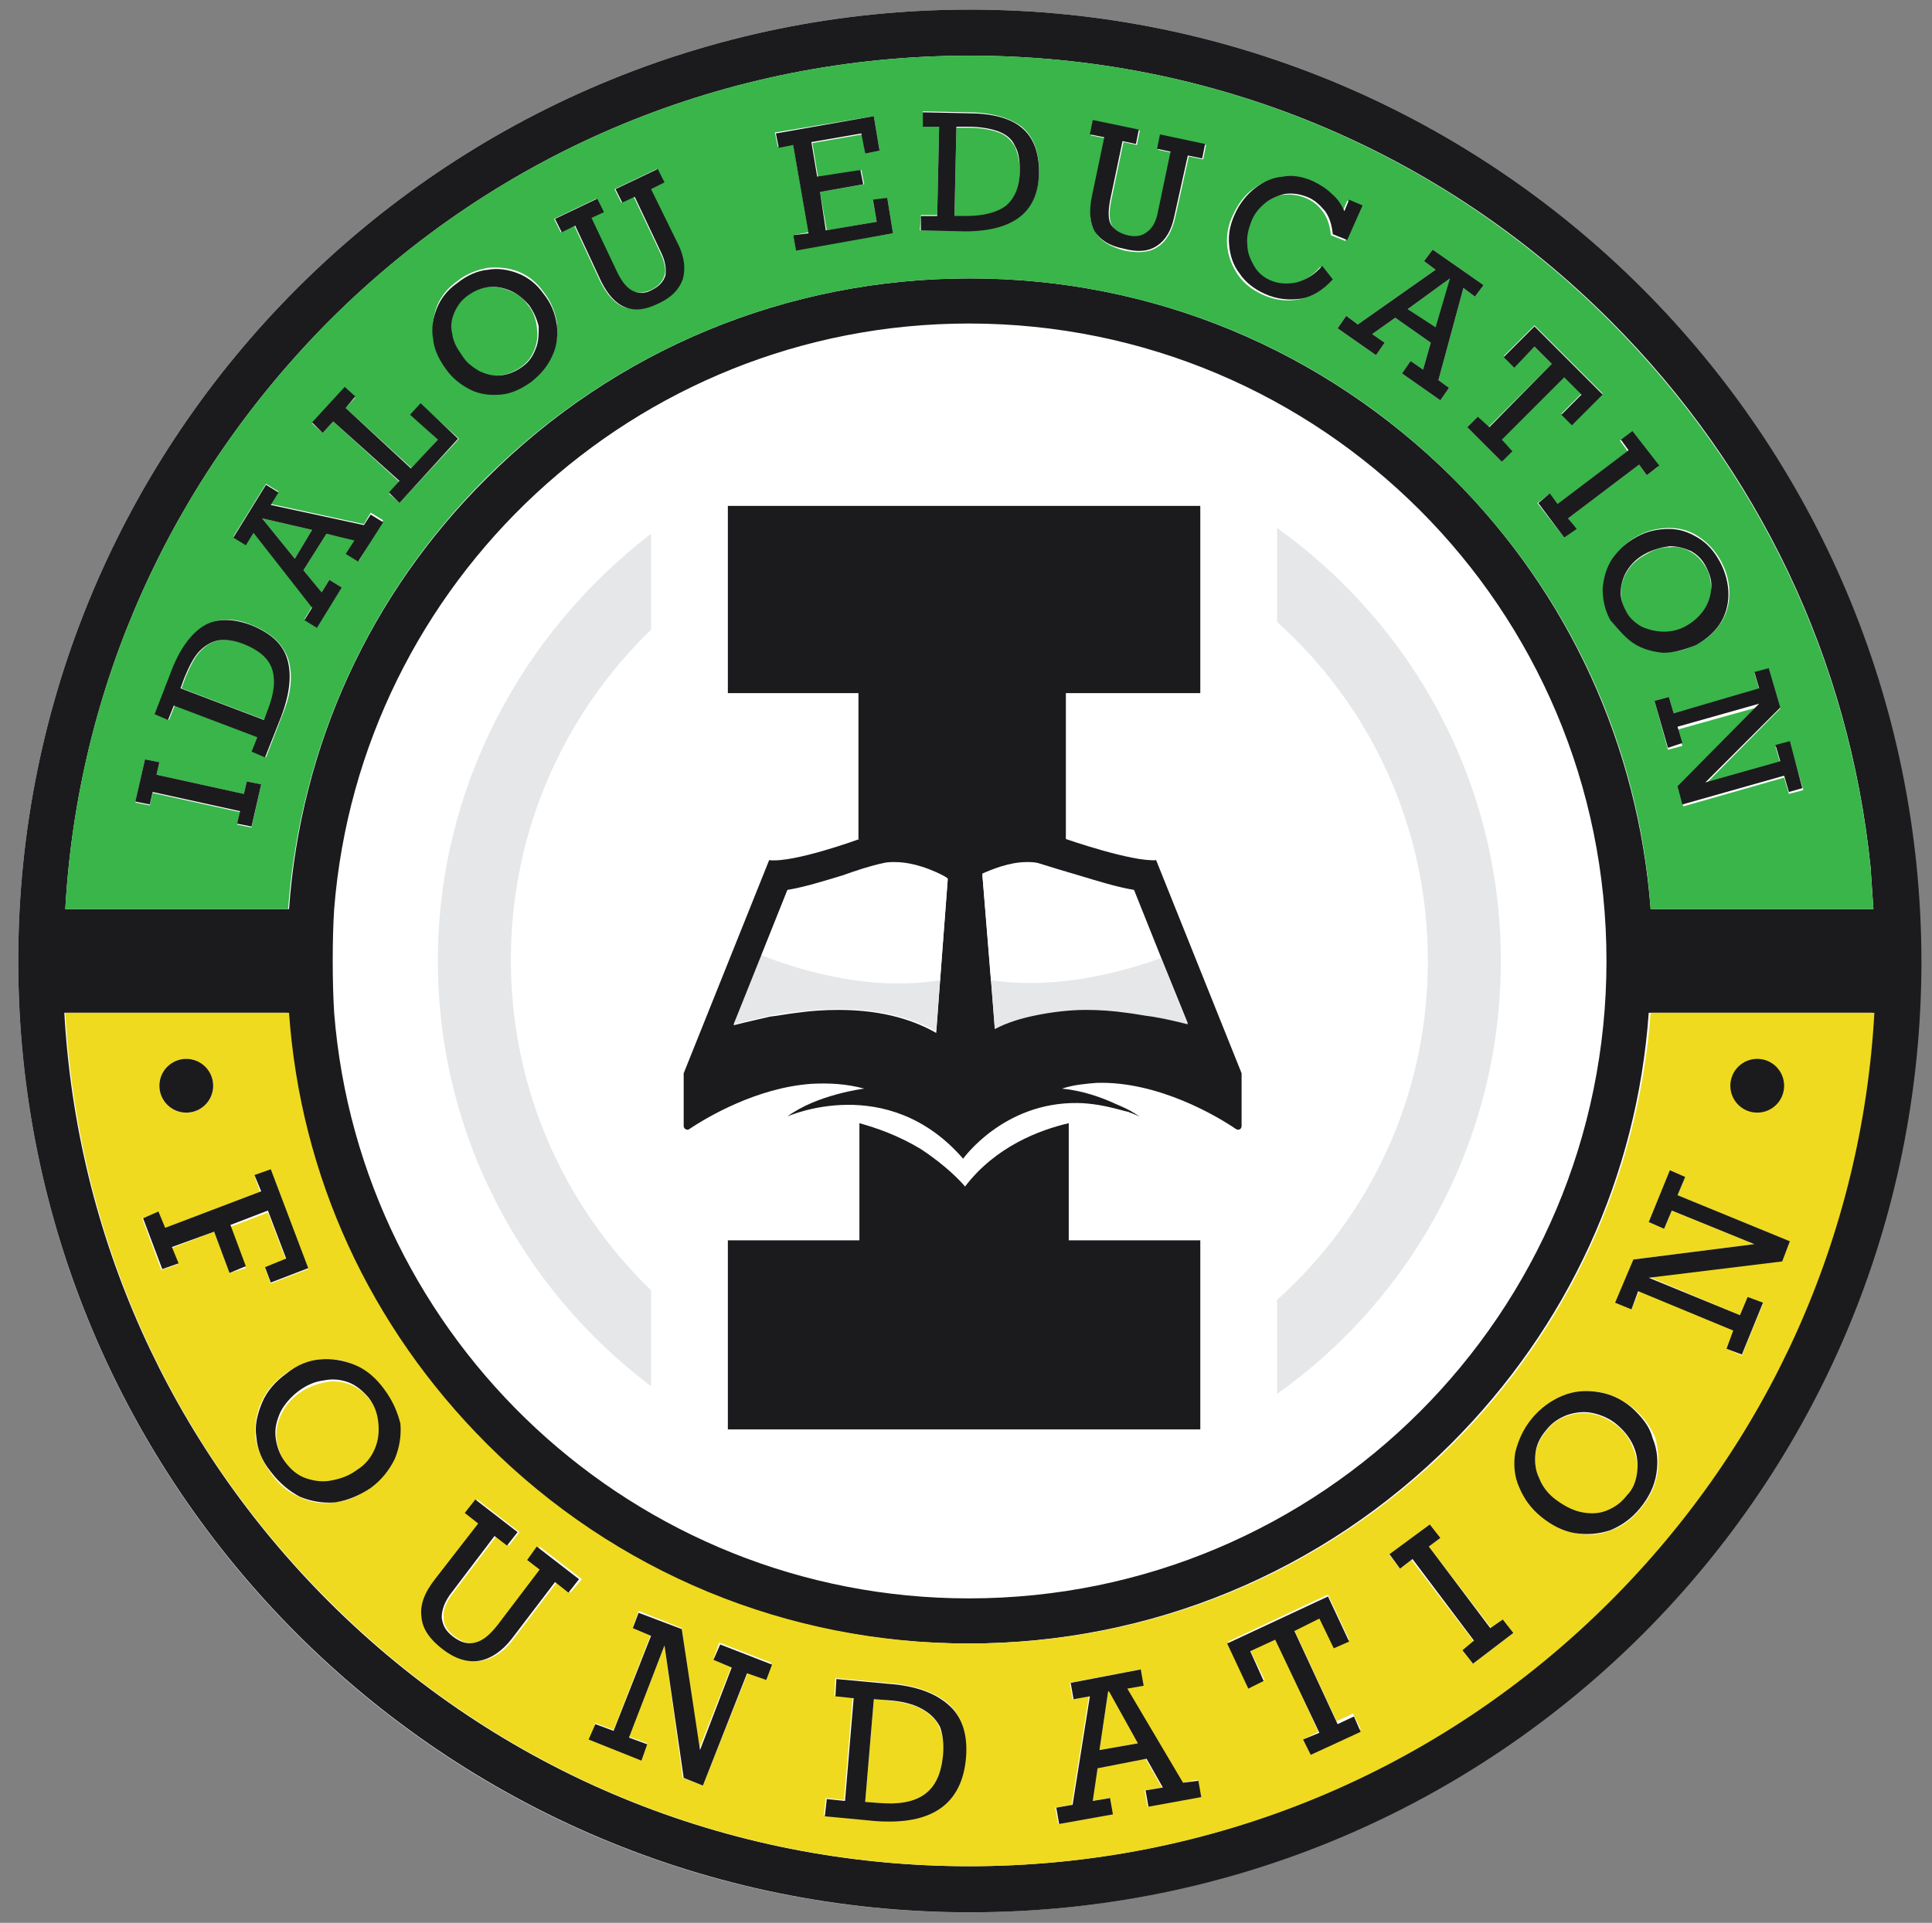 <?xml version="1.0" encoding="UTF-8"?>
<!-- Generator: Adobe Illustrator 27.0.1, SVG Export Plug-In . SVG Version: 6.00 Build 0)  -->
<svg xmlns="http://www.w3.org/2000/svg" xmlns:xlink="http://www.w3.org/1999/xlink" version="1.1" id="Layer_1" x="0px" y="0px" viewBox="0 0 201.2 200.3" style="enable-background:new 0 0 201.2 200.3;" xml:space="preserve">
<rect x="0" y="0" width="201.2" height="200.3" fill="#808080" stroke="none"/>
<style type="text/css">
	.st0{fill:#FFFFFF;}
	.st1{fill:#1B1B1E;}
	.st2{fill:#EFDA20;}
	.st3{fill:#39B54A;}
	.st4{fill:#E6E7E8;}
</style>
<path class="st0" d="M200,100.1c0,54.7-44.3,99.1-99.1,99.1S1.9,154.8,1.9,100.1C1.9,45.4,46.3,1,101,1S200,45.4,200,100.1z"></path>
<path class="st0" d="M125,148.9L125,148.9H75.8v-19.7h13.6V117v0c1.8,0.4,4.2,1.2,6.4,2.7c2.6,1.6,4.1,3.3,4.6,3.9  c3.2-4.1,7.8-5.9,10.8-6.6v12.2H125h0V148.9z M133.1,55c14.1,10,23.3,26.5,23.3,45.1c0,18.6-9.2,35-23.3,45.1v-9.8  c9.6-8.7,15.7-21.3,15.7-35.3c0-14-6-26.6-15.7-35.3V55z M75.8,52.7H125v19.5h-13.6v15.2c0,0,6.8,2.5,9.4,2.2l8.9,22.2l0,5.5  c0,0.3-0.4,0.5-0.6,0.3c-1.9-1.3-8.1-5-14.5-4.8c-1.2,0-2.4,0.2-3.6,0.6c2.1,0.2,4.1,0.9,5.6,1.6c0.7,0.3,1.3,0.6,2,1  c0.3,0.2,0.5,0.3,0.5,0.3c-0.4-0.1-0.7-0.3-1-0.4c0,0-0.1,0-0.1,0c-0.1,0-0.2,0-0.2-0.1c-0.8-0.2-1.8-0.5-3-0.7  c-0.7-0.1-1.4-0.2-2.2-0.2c-7.7-0.1-11.9,5.8-11.9,5.8c-7.9-9.1-18.3-4.4-18.3-4.4c3.1-2.3,8-2.9,8-2.9c-1.8-0.5-3.7-0.7-5.5-0.5  c-5.7,0.5-10.9,3.6-12.7,4.7c-0.3,0.2-0.6,0-0.6-0.3l0-5.5l8.9-22.2c2.5,0.2,9.4-2.2,9.4-2.2V72.2H75.8V52.7z M67.8,55.8v10  c-9,8.7-14.6,20.9-14.6,34.4s5.6,25.7,14.6,34.4v10c-13.5-10.1-22.2-26.2-22.2-44.3S54.4,65.9,67.8,55.8z"></path>
<path class="st1" d="M101,1C46.3,1,1.9,45.4,1.9,100.1c0,54.7,44.3,99.1,99.1,99.1s99.1-44.3,99.1-99.1C200,45.4,155.7,1,101,1z   M167.6,166.8c-17.8,17.8-41.5,27.6-66.7,27.6c-25.2,0-48.9-9.8-66.7-27.6c-16.5-16.5-26.2-38.1-27.5-61.3h23.2  c1.3,17,8.5,32.8,20.6,44.9c13.4,13.4,31.3,20.8,50.3,20.8c19,0,36.9-7.4,50.3-20.8c12.2-12.2,19.4-27.9,20.6-44.9h23.2  C193.8,128.6,184.2,150.2,167.6,166.8z M34.8,94.7c2.7-34.1,31.3-61,66.1-61c36.7,0,66.4,29.7,66.4,66.4c0,36.7-29.7,66.4-66.4,66.4  c-34.8,0-63.4-26.9-66.1-61C34.6,102.3,34.6,97.8,34.8,94.7z M195.1,94.7h-23.2c-1.3-17-8.5-32.8-20.6-44.9  C137.8,36.4,120,29,101,29c-19,0-36.9,7.4-50.3,20.8C38.5,61.9,31.3,77.7,30.1,94.7H6.8C8.1,71.5,17.8,50,34.3,33.4  C52.1,15.6,75.8,5.8,101,5.8c25.2,0,48.9,9.8,66.7,27.6c15.5,15.5,24.9,35.4,27.1,56.9C194.9,91.8,195,93.2,195.1,94.7z"></path>
<path class="st2" d="M171.9,105.5c-1.3,17-8.5,32.8-20.6,44.9c-13.4,13.4-31.3,20.8-50.3,20.8c-19,0-36.9-7.4-50.3-20.8  c-12.2-12.2-19.4-27.9-20.6-44.9H6.8c1.3,23.2,10.9,44.8,27.5,61.3c17.8,17.8,41.5,27.6,66.7,27.6c25.2,0,48.9-9.8,66.7-27.6  c16.5-16.5,26.2-38.1,27.5-61.3H171.9z M19.4,110.3c1.5,0,2.8,1.2,2.8,2.8c0,1.5-1.2,2.8-2.8,2.8c-1.5,0-2.8-1.2-2.8-2.8  C16.6,111.5,17.9,110.3,19.4,110.3z M23.9,132.6l-1.6-4.3l-4.4,1.7l0.6,1.7l-1.7,0.6l-2-5.4l1.7-0.6l0.6,1.7l10-3.8l-0.6-1.7  l1.7-0.6l3.9,10.3l-3.9,1.5l-0.6-1.6l2.2-0.8l-1.9-5l-3.9,1.5l1.6,4.3L23.9,132.6z M41,152c-0.5,1.2-1.3,2.1-2.5,3  c-1.2,0.9-2.4,1.4-3.7,1.5c-1.3,0.2-2.5,0-3.7-0.6c-1.2-0.5-2.2-1.4-3-2.6c-0.8-1.1-1.3-2.3-1.5-3.6c-0.1-1.3,0.1-2.5,0.6-3.6  c0.5-1.2,1.4-2.2,2.5-3c1.1-0.8,2.3-1.3,3.6-1.5c1.3-0.1,2.5,0,3.6,0.6c1.2,0.5,2.1,1.3,3,2.5c0.9,1.2,1.4,2.4,1.5,3.7  C41.7,149.7,41.5,150.9,41,152z M59.4,165.9l-1.4-1.1l-4.5,5.9c-1,1.4-2.2,2.1-3.4,2.3c-1.2,0.2-2.5-0.2-3.8-1.2  c-1.3-1-2.1-2.1-2.2-3.3c-0.1-1.2,0.4-2.5,1.4-4l4.5-5.8l-1.4-1.1l1.1-1.4l4.4,3.4L53,161l-1.3-1l-4.4,5.8c-0.8,1-1.2,1.9-1.1,2.7  c0,0.8,0.4,1.4,1.2,2c0.8,0.6,1.5,0.8,2.3,0.6c0.8-0.2,1.5-0.8,2.3-1.8l4.4-5.8l-1.3-1l1.1-1.4l4.4,3.4L59.4,165.9z M79.8,175  l-1.9-0.8L73.2,186l-2.1-0.8l-1.9-13.8l-3.7,9.5l1.9,0.7l-0.6,1.7l-5.4-2.1l0.6-1.7l1.9,0.7l3.9-10l-1.9-0.7l0.6-1.7l4.5,1.8  l1.8,12.6l3.4-8.7l-1.9-0.7l0.6-1.7l5.4,2.1L79.8,175z M100.5,183c-0.2,2.4-1.1,4.2-2.7,5.3s-3.8,1.5-6.7,1.3l-5.3-0.5l0.2-1.8  l1.9,0.2l0.9-10.7l-1.9-0.2l0.1-1.8l5.4,0.5c2.9,0.2,5,1,6.4,2.2C100.2,178.8,100.7,180.6,100.5,183z M119.5,188.2l-0.3-1.7l1.8-0.3  l-1.7-3l-5.1,1l-0.5,3.4l1.8-0.3l0.3,1.7l-5.6,1l-0.3-1.7l1.7-0.3l1.8-11.3l-1.7,0.3l-0.3-1.7l7.3-1.4l0.3,1.7l-1.7,0.3l5.8,9.8  l1.6-0.3l0.3,1.7L119.5,188.2z M136.5,182.8l-0.8-1.6l1.6-0.8l-4.5-9.7l-2.6,1.2l1.5,3.1l-1.6,0.7l-2.2-4.7l10.4-4.9l2.2,4.7  l-1.6,0.7l-1.5-3.1l-2.7,1.2l4.5,9.7l1.7-0.8l0.8,1.6L136.5,182.8z M153.4,173.3l-1.1-1.4l1.2-0.9l-6.5-8.5l-1.2,0.9l-1.1-1.4  l4.2-3.2l1.1,1.4l-1.2,0.9l6.5,8.5l1.2-0.9l1.1,1.4L153.4,173.3z M172.6,153.5c-0.2,1.3-0.8,2.5-1.7,3.6c-0.9,1.1-1.9,1.9-3.1,2.3  c-1.2,0.5-2.4,0.6-3.7,0.3c-1.3-0.2-2.4-0.8-3.5-1.7c-1.1-0.9-1.9-1.9-2.3-3.1c-0.5-1.2-0.6-2.4-0.4-3.6c0.2-1.2,0.8-2.4,1.7-3.5  c0.9-1.1,2-1.9,3.2-2.4c1.2-0.5,2.4-0.6,3.7-0.4c1.3,0.2,2.4,0.8,3.5,1.6c1.1,0.9,1.9,2,2.4,3.2C172.7,151,172.8,152.3,172.6,153.5z   M181.2,137l0.8-1.9l1.6,0.7l-2.2,5.4l-1.6-0.7l0.8-1.9l-9.9-4.1l-0.8,1.9l-1.6-0.7l1.8-4.5l12.6-1.6l-8.6-3.5l-0.8,1.9l-1.6-0.7  l2.2-5.4l1.6,0.7l-0.8,1.9l11.7,4.8l-0.8,2l-13.9,1.7L181.2,137z"></path>
<polygon class="st2" points="115.4,176.2 114.5,182.3 118.5,181.6 115.5,176.2 "></polygon>
<path class="st2" d="M168.4,148.5c-0.8-0.6-1.6-1-2.5-1.2c-0.9-0.2-1.8-0.1-2.7,0.2c-0.9,0.3-1.6,0.8-2.2,1.6  c-0.6,0.7-1,1.6-1.1,2.4c-0.1,0.9,0,1.7,0.4,2.6c0.4,0.8,1,1.6,1.7,2.2c0.8,0.7,1.7,1.1,2.6,1.3c0.9,0.2,1.8,0.2,2.6-0.1  c0.8-0.3,1.6-0.8,2.2-1.6c0.6-0.8,1-1.6,1.1-2.5c0.1-0.9-0.1-1.8-0.5-2.7C169.7,149.8,169.1,149.1,168.4,148.5z"></path>
<path class="st2" d="M38.5,145.8c-0.6-0.8-1.3-1.3-2.1-1.6c-0.8-0.3-1.7-0.4-2.6-0.2c-0.9,0.2-1.8,0.5-2.6,1.1  c-0.9,0.6-1.5,1.4-1.9,2.2c-0.4,0.8-0.6,1.7-0.5,2.6c0.1,0.9,0.4,1.7,1,2.6c0.6,0.8,1.3,1.3,2.2,1.7c0.9,0.3,1.8,0.4,2.7,0.2  c0.9-0.2,1.8-0.5,2.6-1.1c0.8-0.6,1.4-1.3,1.8-2.1c0.4-0.9,0.6-1.7,0.5-2.7C39.4,147.4,39.1,146.5,38.5,145.8z"></path>
<path class="st2" d="M95.9,178c-0.9-0.5-2.1-0.7-3.6-0.9L91,177l-0.9,10.7l1.3,0.1c2.2,0.2,3.8-0.1,4.9-0.9c1.1-0.8,1.7-2.1,1.9-4  c0.1-1.2,0-2.2-0.4-3C97.5,179.1,96.8,178.5,95.9,178z"></path>
<path class="st3" d="M167.6,33.4C149.8,15.6,126.2,5.8,101,5.8c-25.2,0-48.9,9.8-66.7,27.6C17.8,50,8.1,71.5,6.8,94.7h23.2  c1.3-17,8.5-32.8,20.6-44.9C64.1,36.4,82,29,101,29c19,0,36.9,7.4,50.3,20.8c12.2,12.2,19.4,27.9,20.6,44.9h23.2  c-0.1-1.5-0.2-2.9-0.3-4.3C192.6,68.8,183.1,48.9,167.6,33.4z M25.4,82.7l0.3-1.3l1.5,0.3l-1,4.5l-1.5-0.3l0.3-1.3l-9.1-2l-0.3,1.3  l-1.5-0.3l1-4.5l1.5,0.3l-0.3,1.3L25.4,82.7z M27.7,78.9l-1.4-0.6l0.6-1.5l-8.7-3.3L17.6,75l-1.4-0.6l1.7-4.4c0.9-2.4,2-4,3.4-4.8  c1.3-0.8,3-0.9,4.9-0.1c2,0.8,3.2,1.9,3.8,3.5c0.5,1.6,0.4,3.5-0.6,5.9L27.7,78.9z M37.4,58.4l-1.3-0.8l0.9-1.4L34,55.6l-2.4,3.8  l1.9,2.3l0.8-1.3l1.3,0.8L33,65.3l-1.3-0.8l0.8-1.3l-6.1-7.8l-0.8,1.3l-1.3-0.8l3.4-5.5l1.3,0.8l-0.8,1.3l9.7,2.1l0.7-1.2l1.3,0.8  L37.4,58.4z M41.6,52.4l-1.1-1l1.1-1.2l-6.9-6.3l-1.1,1.2l-1.1-1l3.4-3.7l1.1,1L36,42.5l6.9,6.3l2.7-3l-2.8-2.6l1-1.1l4,3.6  L41.6,52.4z M57.5,36.9c-0.5,1-1.2,1.9-2.2,2.7c-1,0.7-2,1.2-3.1,1.3c-1.1,0.1-2.2,0-3.2-0.5c-1-0.5-1.9-1.2-2.6-2.2  c-0.7-1-1.2-2-1.3-3.1c-0.1-1.1,0-2.1,0.4-3.2c0.4-1,1.1-1.9,2.1-2.6c1-0.8,2.1-1.2,3.2-1.4c1.1-0.1,2.2,0,3.2,0.4  c1,0.4,1.9,1.1,2.6,2.1c0.8,1,1.2,2.1,1.4,3.2C58.1,34.9,58,35.9,57.5,36.9z M71,29.1c-0.3,1-1.2,1.8-2.5,2.5  c-1.3,0.6-2.5,0.7-3.5,0.4c-1-0.4-1.8-1.3-2.5-2.7l-2.7-5.8l-1.4,0.7l-0.7-1.4l4.4-2.1l0.7,1.4l-1.3,0.6l2.7,5.7  c0.5,1,1,1.6,1.6,1.9c0.6,0.3,1.3,0.2,2-0.1c0.8-0.4,1.2-0.9,1.4-1.5c0.2-0.6,0-1.5-0.5-2.5l-2.7-5.7l-1.3,0.6l-0.7-1.4l4.4-2.1  l0.7,1.4l-1.4,0.7l2.8,5.9C71.2,26.9,71.4,28.1,71,29.1z M82.6,24.5l1.6-0.3l-1.6-9.2l-1.6,0.3l-0.3-1.5L91,12.1l0.6,3.6L90.1,16  l-0.3-2l-5.2,0.9l0.6,3.6l4.5-0.8l0.3,1.5L85.4,20l0.7,4l5.2-0.9l-0.4-2.2l1.5-0.3l0.6,3.7l-10.1,1.7L82.6,24.5z M95.9,22.4l1.7,0  l0.2-9.3l-1.7,0l0-1.5l4.7,0.1c2.5,0,4.4,0.6,5.6,1.5c1.2,1,1.8,2.5,1.8,4.6c0,2.1-0.7,3.7-2,4.7c-1.3,1-3.2,1.5-5.7,1.5L95.8,24  L95.9,22.4z M114.1,24.2c-0.6-0.9-0.7-2.1-0.3-3.6l1.3-6.2l-1.5-0.3l0.3-1.5l4.8,1l-0.3,1.5l-1.4-0.3l-1.3,6.2  c-0.2,1.1-0.2,1.9,0.1,2.5s0.9,1,1.7,1.1c0.8,0.2,1.5,0.1,2-0.3c0.5-0.4,0.9-1.2,1.2-2.2l1.3-6.2l-1.4-0.3l0.3-1.5l4.7,1l-0.3,1.5  l-1.5-0.3l-1.4,6.3c-0.3,1.4-0.9,2.5-1.8,3.1c-0.9,0.6-2,0.7-3.5,0.4C115.6,25.7,114.6,25.1,114.1,24.2z M131.5,30.7  c-1.1-0.5-2-1.2-2.6-2.1c-0.6-0.9-1-1.9-1.1-3c-0.1-1.1,0.1-2.2,0.6-3.2c0.5-1.1,1.2-2.1,2.1-2.7c0.9-0.7,1.9-1.1,2.9-1.2  c1.1-0.1,2.2,0.1,3.2,0.5c0.7,0.3,1.4,0.7,1.9,1.3c0.5,0.5,0.9,1.1,1.3,1.8l0.5-1.2l1.4,0.6l-1.6,3.6l-1.5-0.6  c-0.1-0.9-0.3-1.7-0.8-2.4c-0.5-0.7-1.1-1.2-1.9-1.5c-0.7-0.3-1.5-0.4-2.3-0.3c-0.8,0.1-1.4,0.5-2.1,1c-0.6,0.5-1.1,1.2-1.4,1.9  c-0.3,0.8-0.5,1.6-0.4,2.4c0.1,0.8,0.3,1.5,0.7,2.2c0.4,0.7,1,1.2,1.7,1.5c0.9,0.4,1.8,0.5,2.8,0.2c0.9-0.2,1.8-0.8,2.6-1.7l1.1,1.4  c-0.9,1.1-2.1,1.8-3.4,2C134.1,31.4,132.8,31.3,131.5,30.7z M150,41.7l-4-2.8l0.9-1.3l1.3,0.9l0.8-2.8l-3.7-2.6l-2.4,1.7l1.3,0.9  l-0.9,1.3l-4-2.8l0.9-1.3l1.2,0.9l8.1-5.7l-1.2-0.9l0.9-1.2l5.3,3.7l-0.9,1.2l-1.2-0.9l-2.6,9.6l1.1,0.8L150,41.7z M156.4,48.1  l-3.6-3.6l1.1-1.1l1.1,1.1l6.6-6.6l-1.8-1.8l-2.1,2.1l-1.1-1.1l3.2-3.2l7.1,7.1l-3.2,3.2l-1.1-1.1l2.1-2.1l-1.8-1.8l-6.6,6.6  l1.1,1.1L156.4,48.1z M162.9,56l-2.8-3.6l1.2-0.9l0.8,1.1l7.4-5.6l-0.8-1.1l1.2-0.9l2.8,3.6l-1.2,0.9l-0.8-1.1l-7.4,5.6l0.8,1.1  L162.9,56z M168,58.1c0.6-0.9,1.5-1.7,2.6-2.3c1.1-0.6,2.2-0.8,3.3-0.8c1.1,0,2.1,0.3,3,0.9s1.7,1.4,2.3,2.5  c0.6,1.1,0.9,2.2,0.9,3.4c0,1.1-0.3,2.2-0.9,3.1c-0.6,0.9-1.4,1.7-2.5,2.2c-1.1,0.6-2.2,0.9-3.4,0.8c-1.1,0-2.2-0.4-3.1-1  c-0.9-0.6-1.7-1.5-2.3-2.6c-0.6-1.1-0.8-2.2-0.8-3.3C167.1,60,167.4,59,168,58.1z M172.3,73l1.5-0.4l0.5,1.7l8.9-2.5l-0.5-1.7  l1.5-0.4l1.2,4.1l-7.8,7.9l7.8-2.2l-0.5-1.7l1.5-0.4l1.4,4.9l-1.5,0.4l-0.5-1.7l-10.5,3l-0.5-1.8l8.5-8.6l-8.6,2.4l0.5,1.7l-1.5,0.4  L172.3,73z"></path>
<path class="st3" d="M171,65.4c0.7,0.4,1.5,0.6,2.3,0.5c0.8,0,1.6-0.2,2.3-0.6c0.7-0.4,1.4-0.9,1.8-1.6c0.5-0.7,0.7-1.4,0.8-2.2  c0-0.8-0.1-1.6-0.5-2.3c-0.4-0.7-0.9-1.3-1.6-1.7c-0.7-0.4-1.4-0.6-2.2-0.5c-0.8,0-1.6,0.2-2.4,0.7c-0.8,0.4-1.5,1-1.9,1.6  c-0.5,0.7-0.7,1.4-0.8,2.1c0,0.8,0.1,1.5,0.5,2.3C169.8,64.5,170.3,65,171,65.4z"></path>
<path class="st3" d="M28.4,69.6c-0.4-1.1-1.4-1.9-2.9-2.5c-1-0.4-1.8-0.5-2.6-0.4s-1.4,0.5-2,1.1c-0.6,0.6-1.1,1.6-1.6,2.8l-0.4,1.1  l8.7,3.3l0.4-1.1C28.6,72.1,28.8,70.7,28.4,69.6z"></path>
<path class="st3" d="M55,31.8c-0.5-0.7-1.1-1.2-1.9-1.5c-0.7-0.3-1.5-0.5-2.3-0.4c-0.8,0.1-1.5,0.4-2.2,0.9  c-0.7,0.5-1.1,1.1-1.4,1.8c-0.3,0.7-0.3,1.5-0.2,2.2c0.2,0.8,0.5,1.5,1,2.2c0.6,0.7,1.2,1.3,1.9,1.7c0.7,0.4,1.5,0.5,2.2,0.4  c0.8-0.1,1.5-0.4,2.2-0.9c0.7-0.5,1.1-1.1,1.4-1.9c0.3-0.8,0.3-1.5,0.2-2.3C55.8,33.2,55.5,32.4,55,31.8z"></path>
<polygon class="st3" points="27.3,54 30.7,58.2 32.5,55.2 27.3,54 "></polygon>
<path class="st3" d="M104.8,21.5c0.9-0.7,1.4-1.9,1.4-3.6c0-1.1-0.2-1.9-0.5-2.6c-0.4-0.7-0.9-1.2-1.7-1.5c-0.8-0.3-1.9-0.5-3.2-0.5  l-1.2,0l-0.2,9.3l1.2,0C102.5,22.6,103.9,22.2,104.8,21.5z"></path>
<polygon class="st3" points="151,29.1 151,29 146.6,32.2 149.5,34.2 "></polygon>
<polygon class="st1" points="15.1,79.1 14.1,83.5 15.6,83.8 15.9,82.5 25,84.5 24.7,85.8 26.2,86.1 27.2,81.7 25.7,81.4 25.4,82.7   16.3,80.7 16.6,79.4 "></polygon>
<path class="st1" d="M29.9,68.6c-0.5-1.6-1.8-2.7-3.8-3.5c-1.9-0.7-3.6-0.7-4.9,0.1c-1.3,0.8-2.5,2.4-3.4,4.8l-1.7,4.4l1.4,0.6  l0.6-1.5l8.7,3.3l-0.6,1.5l1.4,0.6l1.7-4.3C30.2,72.2,30.4,70.2,29.9,68.6z M27.5,75l-8.7-3.3l0.4-1.1c0.5-1.2,1-2.2,1.6-2.8  c0.6-0.6,1.3-1,2-1.1s1.6,0,2.6,0.4c1.5,0.6,2.5,1.4,2.9,2.5c0.4,1.1,0.3,2.5-0.4,4.3L27.5,75z"></path>
<path class="st1" d="M37.9,54.7l-9.7-2.1l0.8-1.3l-1.3-0.8l-3.4,5.5l1.3,0.8l0.8-1.3l6.1,7.8l-0.8,1.3l1.3,0.8l2.6-4.2l-1.3-0.8  l-0.8,1.3l-1.9-2.3l2.4-3.8l2.9,0.7l-0.9,1.4l1.3,0.8l2.6-4.1l-1.3-0.8L37.9,54.7z M30.7,58.2L27.3,54l0,0l5.2,1.2L30.7,58.2z"></path>
<polygon class="st1" points="42.7,43.2 45.6,45.8 42.8,48.8 36,42.5 37,41.3 35.9,40.3 32.5,44 33.6,45.1 34.7,43.9 41.6,50.1   40.5,51.3 41.6,52.4 47.7,45.7 43.8,42 "></polygon>
<path class="st1" d="M56.6,30.6c-0.7-1-1.6-1.7-2.6-2.1c-1-0.4-2.1-0.6-3.2-0.4c-1.1,0.1-2.2,0.6-3.2,1.4c-1,0.7-1.7,1.6-2.1,2.6  c-0.4,1-0.6,2.1-0.4,3.2c0.1,1.1,0.6,2.1,1.3,3.1c0.7,1,1.6,1.7,2.6,2.2c1,0.5,2.1,0.6,3.2,0.5c1.1-0.1,2.1-0.6,3.1-1.3  c1-0.8,1.7-1.6,2.2-2.7c0.5-1,0.6-2.1,0.5-3.2C57.8,32.6,57.4,31.6,56.6,30.6z M55.8,36.3c-0.3,0.8-0.7,1.4-1.4,1.9  c-0.7,0.5-1.4,0.8-2.2,0.9c-0.8,0.1-1.5-0.1-2.2-0.4c-0.7-0.4-1.4-0.9-1.9-1.7c-0.5-0.7-0.9-1.4-1-2.2c-0.2-0.8-0.1-1.5,0.2-2.2  c0.3-0.7,0.7-1.3,1.4-1.8c0.7-0.5,1.4-0.8,2.2-0.9c0.8-0.1,1.6,0.1,2.3,0.4c0.7,0.3,1.4,0.9,1.9,1.5c0.5,0.7,0.8,1.4,1,2.2  C56.1,34.8,56.1,35.6,55.8,36.3z"></path>
<path class="st1" d="M67.8,19.7l1.4-0.7l-0.7-1.4l-4.4,2.1l0.7,1.4l1.3-0.6l2.7,5.7c0.5,1,0.6,1.8,0.5,2.5c-0.2,0.6-0.6,1.1-1.4,1.5  c-0.7,0.4-1.4,0.4-2,0.1c-0.6-0.3-1.1-0.9-1.6-1.9l-2.7-5.7l1.3-0.6l-0.7-1.4l-4.4,2.1l0.7,1.4l1.4-0.7l2.7,5.8  c0.7,1.4,1.5,2.3,2.5,2.7c1,0.4,2.1,0.3,3.5-0.4c1.3-0.6,2.1-1.4,2.5-2.5c0.3-1,0.2-2.2-0.4-3.5L67.8,19.7z"></path>
<polygon class="st1" points="92.4,20.6 90.9,20.8 91.3,23.1 86,24 85.4,20 89.9,19.2 89.6,17.7 85.1,18.4 84.5,14.8 89.7,13.9   90.1,16 91.6,15.7 91,12.1 80.8,13.9 81.1,15.4 82.6,15.1 84.2,24.3 82.6,24.5 82.9,26.1 93,24.3 "></polygon>
<path class="st1" d="M100.5,24.1c2.5,0,4.4-0.5,5.7-1.5c1.3-1,2-2.6,2-4.7c0-2.1-0.6-3.6-1.8-4.6c-1.2-1-3.1-1.5-5.6-1.5l-4.7-0.1  l0,1.5l1.7,0l-0.2,9.3l-1.7,0l0,1.5L100.5,24.1z M99.6,13.2l1.2,0c1.3,0,2.4,0.2,3.2,0.5c0.8,0.3,1.4,0.8,1.7,1.5  c0.4,0.7,0.5,1.5,0.5,2.6c0,1.6-0.5,2.8-1.4,3.6c-0.9,0.7-2.3,1.1-4.2,1.1l-1.2,0L99.6,13.2z"></path>
<path class="st1" d="M120.5,25.6c0.9-0.6,1.5-1.6,1.8-3.1l1.4-6.3l1.5,0.3l0.3-1.5l-4.7-1l-0.3,1.5l1.4,0.3l-1.3,6.2  c-0.2,1.1-0.6,1.8-1.2,2.2c-0.5,0.4-1.2,0.5-2,0.3c-0.8-0.2-1.4-0.6-1.7-1.1s-0.3-1.4-0.1-2.5l1.3-6.2l1.4,0.3l0.3-1.5l-4.8-1  l-0.3,1.5l1.5,0.3l-1.3,6.2c-0.3,1.5-0.2,2.7,0.3,3.6c0.6,0.9,1.5,1.5,3,1.8C118.5,26.3,119.6,26.2,120.5,25.6z"></path>
<path class="st1" d="M138.8,29.1l-1.1-1.4c-0.8,0.9-1.6,1.4-2.6,1.7c-0.9,0.2-1.9,0.2-2.8-0.2c-0.7-0.3-1.3-0.8-1.7-1.5  c-0.4-0.7-0.7-1.4-0.7-2.2c-0.1-0.8,0.1-1.6,0.4-2.4c0.3-0.8,0.8-1.4,1.4-1.9c0.6-0.5,1.3-0.8,2.1-1c0.8-0.1,1.5,0,2.3,0.3  c0.8,0.3,1.4,0.9,1.9,1.5c0.5,0.7,0.7,1.5,0.8,2.4l1.5,0.6l1.6-3.6l-1.4-0.6l-0.5,1.2c-0.3-0.7-0.7-1.3-1.3-1.8  c-0.5-0.5-1.1-0.9-1.9-1.3c-1.1-0.5-2.2-0.7-3.2-0.5c-1.1,0.1-2,0.5-2.9,1.2c-0.9,0.7-1.6,1.6-2.1,2.7c-0.5,1.1-0.7,2.1-0.6,3.2  c0.1,1.1,0.4,2.1,1.1,3c0.6,0.9,1.5,1.6,2.6,2.1c1.3,0.6,2.6,0.7,3.9,0.5C136.7,30.9,137.8,30.2,138.8,29.1z"></path>
<path class="st1" d="M152.4,30l1.2,0.9l0.9-1.2l-5.3-3.7l-0.9,1.2l1.2,0.9l-8.1,5.7l-1.2-0.9l-0.9,1.3l4,2.8l0.9-1.3l-1.3-0.9  l2.4-1.7l3.7,2.6l-0.8,2.8l-1.3-0.9l-0.9,1.3l4,2.8l0.9-1.3l-1.1-0.8L152.4,30z M146.6,32.2L151,29l0,0l-1.5,5.1L146.6,32.2z"></path>
<polygon class="st1" points="162.9,39.3 164.7,41.1 162.6,43.2 163.7,44.3 166.9,41.1 159.8,34 156.6,37.2 157.7,38.3 159.8,36.1   161.6,37.9 155.1,44.5 153.9,43.4 152.8,44.5 156.4,48.1 157.5,47 156.4,45.8 "></polygon>
<polygon class="st1" points="170.7,48.4 171.5,49.5 172.8,48.5 170,44.9 168.8,45.8 169.6,46.9 162.2,52.5 161.4,51.4 160.2,52.4   162.9,56 164.2,55.1 163.3,54 "></polygon>
<path class="st1" d="M170.1,67c0.9,0.6,2,0.9,3.1,1c1.1,0,2.2-0.3,3.4-0.8c1.1-0.6,1.9-1.3,2.5-2.2c0.6-0.9,0.9-2,0.9-3.1  c0-1.1-0.3-2.3-0.9-3.4c-0.6-1.1-1.3-1.9-2.3-2.5s-1.9-0.9-3-0.9c-1.1,0-2.2,0.2-3.3,0.8c-1.1,0.6-1.9,1.3-2.6,2.3  c-0.6,0.9-0.9,2-1,3.1c0,1.1,0.2,2.2,0.8,3.3C168.5,65.5,169.2,66.4,170.1,67z M169.6,59.2c0.5-0.7,1.1-1.2,1.9-1.6  c0.8-0.4,1.6-0.6,2.4-0.7c0.8,0,1.5,0.2,2.2,0.5c0.7,0.4,1.2,0.9,1.6,1.7c0.4,0.8,0.6,1.5,0.5,2.3c-0.1,0.8-0.3,1.5-0.8,2.2  c-0.5,0.7-1.1,1.2-1.8,1.6c-0.7,0.4-1.5,0.6-2.3,0.6c-0.8,0-1.6-0.2-2.3-0.5c-0.7-0.4-1.3-0.9-1.7-1.7c-0.4-0.8-0.6-1.5-0.5-2.3  C168.9,60.6,169.1,59.9,169.6,59.2z"></path>
<polygon class="st1" points="175.2,77.4 174.7,75.7 183.2,73.3 174.7,81.9 175.2,83.8 185.8,80.8 186.3,82.5 187.7,82.1 186.4,77.2   184.9,77.6 185.4,79.3 177.6,81.5 185.4,73.7 184.2,69.6 182.7,70 183.2,71.7 174.3,74.3 173.8,72.6 172.3,73 173.7,77.9 "></polygon>
<polygon class="st1" points="27.9,126.1 29.8,131.1 27.6,132 28.2,133.6 32.1,132.1 28.2,121.8 26.5,122.4 27.2,124.1 17.2,127.9   16.5,126.2 14.9,126.9 16.9,132.2 18.6,131.6 17.9,129.9 22.3,128.3 23.9,132.6 25.6,131.9 24,127.6 "></polygon>
<path class="st1" d="M40,144.7c-0.8-1.1-1.8-2-3-2.5c-1.2-0.5-2.4-0.7-3.6-0.6c-1.3,0.1-2.5,0.6-3.6,1.5c-1.1,0.8-2,1.8-2.5,3  c-0.5,1.2-0.8,2.4-0.6,3.6c0.1,1.3,0.6,2.5,1.5,3.6c0.9,1.2,1.9,2,3,2.6c1.2,0.5,2.4,0.7,3.7,0.6c1.3-0.2,2.5-0.7,3.7-1.5  c1.1-0.8,1.9-1.8,2.5-3c0.5-1.2,0.7-2.4,0.6-3.7C41.4,147.1,40.9,145.9,40,144.7z M39,151c-0.4,0.9-1,1.6-1.8,2.1  c-0.8,0.6-1.6,0.9-2.6,1.1c-0.9,0.2-1.8,0.1-2.7-0.2c-0.9-0.3-1.6-0.9-2.2-1.7c-0.6-0.8-0.9-1.7-1-2.6c-0.1-0.9,0.1-1.7,0.5-2.6  c0.4-0.8,1.1-1.6,1.9-2.2c0.8-0.6,1.7-1,2.6-1.1c0.9-0.2,1.8-0.1,2.6,0.2c0.8,0.3,1.5,0.9,2.1,1.6c0.6,0.8,0.9,1.6,1,2.6  C39.5,149.2,39.4,150.1,39,151z"></path>
<path class="st1" d="M54.9,162.5l1.3,1l-4.4,5.8c-0.8,1-1.5,1.6-2.3,1.8c-0.8,0.2-1.5,0-2.3-0.6c-0.8-0.6-1.1-1.2-1.2-2  c0-0.8,0.3-1.7,1.1-2.7l4.4-5.8l1.3,1l1.1-1.4l-4.4-3.4l-1.1,1.4l1.4,1.1l-4.5,5.8c-1.1,1.4-1.6,2.7-1.4,4c0.1,1.2,0.9,2.3,2.2,3.3  c1.3,1,2.6,1.4,3.8,1.2c1.2-0.2,2.4-1,3.4-2.3l4.5-5.9l1.4,1.1l1.1-1.4l-4.4-3.4L54.9,162.5z"></path>
<polygon class="st1" points="74.3,172.9 76.2,173.7 72.9,182.3 71,169.7 66.5,168 65.9,169.6 67.8,170.4 63.9,180.3 62,179.6   61.3,181.2 66.8,183.4 67.4,181.7 65.5,181 69.2,171.4 71.2,185.2 73.2,186 77.8,174.3 79.8,175 80.4,173.4 75,171.3 "></polygon>
<path class="st1" d="M92.5,175.4l-5.4-0.5l-0.1,1.8l1.9,0.2l-0.9,10.7l-1.9-0.2l-0.2,1.8l5.3,0.5c2.9,0.2,5.1-0.2,6.7-1.3  s2.5-2.9,2.7-5.3c0.2-2.4-0.4-4.2-1.7-5.4C97.5,176.4,95.4,175.6,92.5,175.4z M98.2,182.9c-0.2,1.9-0.8,3.2-1.9,4  c-1.1,0.8-2.7,1.1-4.9,0.9l-1.3-0.1L91,177l1.4,0.1c1.5,0.1,2.7,0.4,3.6,0.9c0.9,0.5,1.5,1.1,1.9,1.9  C98.2,180.7,98.3,181.7,98.2,182.9z"></path>
<path class="st1" d="M123.2,185.7l-5.8-9.8l1.7-0.3l-0.3-1.7l-7.3,1.4l0.3,1.7l1.7-0.3l-1.8,11.3l-1.7,0.3l0.3,1.7l5.6-1l-0.3-1.7  l-1.8,0.3l0.5-3.4l5.1-1l1.7,3l-1.8,0.3l0.3,1.7l5.5-1l-0.3-1.7L123.2,185.7z M114.5,182.3l0.9-6.1l0.1,0l3,5.4L114.5,182.3z"></path>
<polygon class="st1" points="139.3,179.6 134.8,169.9 137.4,168.6 138.9,171.7 140.5,171 138.3,166.3 127.8,171.2 130,175.9   131.6,175.1 130.2,172 132.8,170.8 137.4,180.5 135.7,181.2 136.5,182.8 141.7,180.4 141,178.8 "></polygon>
<polygon class="st1" points="155.2,169.6 148.8,161.1 150,160.2 148.9,158.8 144.7,161.9 145.8,163.4 147.1,162.4 153.5,170.9   152.3,171.9 153.4,173.3 157.6,170.1 156.5,168.7 "></polygon>
<path class="st1" d="M169.9,146.6c-1.1-0.9-2.2-1.4-3.5-1.6c-1.3-0.2-2.5-0.1-3.7,0.4c-1.2,0.5-2.3,1.3-3.2,2.4  c-0.9,1.1-1.4,2.3-1.7,3.5c-0.2,1.2-0.1,2.5,0.4,3.6c0.5,1.2,1.2,2.2,2.3,3.1c1.1,0.9,2.3,1.5,3.5,1.7c1.3,0.2,2.5,0.1,3.7-0.3  c1.2-0.5,2.2-1.2,3.1-2.3c0.9-1.1,1.5-2.3,1.7-3.6c0.2-1.3,0.1-2.5-0.4-3.7C171.8,148.6,171,147.6,169.9,146.6z M170.5,153.3  c-0.1,0.9-0.4,1.8-1.1,2.5c-0.6,0.8-1.4,1.3-2.2,1.6c-0.8,0.3-1.7,0.3-2.6,0.1c-0.9-0.2-1.8-0.7-2.6-1.3c-0.8-0.6-1.4-1.4-1.7-2.2  c-0.4-0.8-0.5-1.7-0.4-2.6c0.1-0.9,0.5-1.7,1.1-2.4c0.6-0.8,1.4-1.3,2.2-1.6c0.9-0.3,1.8-0.4,2.7-0.2c0.9,0.2,1.8,0.6,2.5,1.2  c0.7,0.6,1.3,1.3,1.7,2.2C170.5,151.5,170.6,152.4,170.5,153.3z"></path>
<polygon class="st1" points="186.4,129.3 174.7,124.5 175.5,122.6 173.9,121.9 171.7,127.3 173.3,128 174.1,126.1 182.7,129.6   170.1,131.2 168.2,135.7 169.9,136.4 170.6,134.5 180.5,138.6 179.8,140.5 181.4,141.1 183.6,135.7 182,135.1 181.2,137   171.7,133.1 185.6,131.4 "></polygon>
<circle class="st1" cx="19.4" cy="113.1" r="2.8"></circle>
<circle class="st1" cx="183" cy="113.1" r="2.8"></circle>
<path class="st4" d="M148.7,100.1c0,14-6,26.6-15.7,35.3v9.8c14.1-10,23.3-26.5,23.3-45.1c0-18.6-9.2-35-23.3-45.1v9.8  C142.7,73.5,148.7,86.1,148.7,100.1z"></path>
<path class="st4" d="M67.8,144.4v-10c-9-8.7-14.6-20.9-14.6-34.4s5.6-25.7,14.6-34.4v-10C54.4,65.9,45.6,82,45.6,100.1  S54.4,134.3,67.8,144.4z"></path>
<path class="st1" d="M111.3,129.2V117c-3,0.7-7.6,2.4-10.8,6.6c-0.4-0.5-2-2.2-4.6-3.9c-2.3-1.4-4.6-2.2-6.4-2.7v0v12.2H75.8v19.7  H125h0v-19.7h0H111.3z"></path>
<path class="st1" d="M89.5,87.4c0,0-6.8,2.5-9.4,2.2l-8.9,22.2l0,5.5c0,0.3,0.4,0.5,0.6,0.3c1.8-1.2,7-4.3,12.7-4.7  c1.8-0.1,3.7,0,5.5,0.5c0,0-4.9,0.6-8,2.9c0,0,10.4-4.7,18.3,4.4c0,0,4.2-5.9,11.9-5.8c0.8,0,1.5,0.1,2.2,0.2c1.2,0.2,2.2,0.5,3,0.7  c0.1,0,0.2,0,0.2,0.1c0,0,0.1,0,0.1,0c0.3,0.1,0.7,0.3,1,0.4c0,0-0.2-0.1-0.5-0.3c-0.6-0.4-1.3-0.7-2-1c-1.5-0.7-3.5-1.4-5.6-1.6  c1.2-0.4,2.4-0.5,3.6-0.6c6.4-0.2,12.6,3.5,14.5,4.8c0.3,0.2,0.6,0,0.6-0.3l0-5.5l-8.9-22.2c-2.5,0.2-9.4-2.2-9.4-2.2V72.2H125V52.7  H75.8v19.5h13.6V87.4z M87.3,105.2c-1.4,0-2.9,0.1-4.3,0.3c-0.9,0.1-1.9,0.3-2.8,0.4c-0.4,0.1-0.9,0.2-1.3,0.3  c-0.9,0.2-1.7,0.4-2.5,0.6l0,0h0l5.6-14c1.7-0.3,3.7-0.9,5.7-1.5c1.5-0.5,3-0.9,4.3-1.3c0.4-0.1,0.7-0.1,1.2-0.1  c2.6,0,5.2,1.5,5.2,1.5l0.3,0.2l-0.8,10.6l-0.4,5.4C94.7,106,91.3,105.2,87.3,105.2z M112.4,91.2c2,0.6,3.9,1.2,5.7,1.5l2.8,7h0  l2.8,6.9h0l0,0c-1.1-0.3-2.4-0.6-3.7-0.8c-0.9-0.2-1.8-0.3-2.7-0.4c-1.4-0.2-2.8-0.3-4.2-0.3c-1.7,0-3.5,0.1-5.4,0.6  c-1.4,0.3-2.7,0.8-4.1,1.4l-0.4-5.1L102.3,91c0.9-0.4,2.8-1.2,4.6-1.2c0.4,0,0.8,0,1.2,0.1C109.4,90.3,111,90.8,112.4,91.2z"></path>
<path class="st0" d="M87.3,105.2c-1.4,0-2.9,0.1-4.3,0.3C84.4,105.3,85.9,105.2,87.3,105.2z"></path>
<path class="st0" d="M123.6,106.7L123.6,106.7c-1.1-0.3-2.4-0.6-3.7-0.8C121.3,106.1,122.5,106.4,123.6,106.7z"></path>
<path class="st0" d="M97.9,102.1l0.8-10.6l-0.3-0.2c0,0-2.6-1.5-5.2-1.5c-0.4,0-0.8,0-1.2,0.1c-1.4,0.3-2.9,0.8-4.3,1.3  c-2,0.6-3.9,1.2-5.7,1.5l-5.6,14h0l2.9-7.2C82.2,100.7,90.1,103.4,97.9,102.1z"></path>
<path class="st0" d="M106.9,89.9c-1.8,0-3.7,0.8-4.6,1.2l0.9,11.1c7.2,1.1,14.4-1.1,17.7-2.3l-2.8-7c-1.7-0.3-3.7-0.9-5.7-1.5  c-1.5-0.5-3-0.9-4.3-1.3C107.7,89.9,107.3,89.9,106.9,89.9z"></path>
<path class="st4" d="M97.9,102.1c-7.8,1.3-15.6-1.4-18.6-2.6l-2.9,7.2l0,0c0.8-0.2,1.6-0.4,2.5-0.6c0.4-0.1,0.9-0.2,1.3-0.3  c0.9-0.2,1.8-0.3,2.8-0.4c1.4-0.2,2.9-0.3,4.3-0.3c4,0,7.4,0.8,10.2,2.3L97.9,102.1z"></path>
<path class="st4" d="M103.2,102.1l0.4,5.1c1.3-0.7,2.7-1.1,4.1-1.4c1.9-0.4,3.8-0.6,5.4-0.6c1.4,0,2.8,0.1,4.2,0.3  c0.9,0.1,1.8,0.3,2.7,0.4c1.3,0.2,2.5,0.5,3.7,0.8h0l-2.8-6.9h0C117.6,101,110.4,103.2,103.2,102.1z"></path>
</svg>
